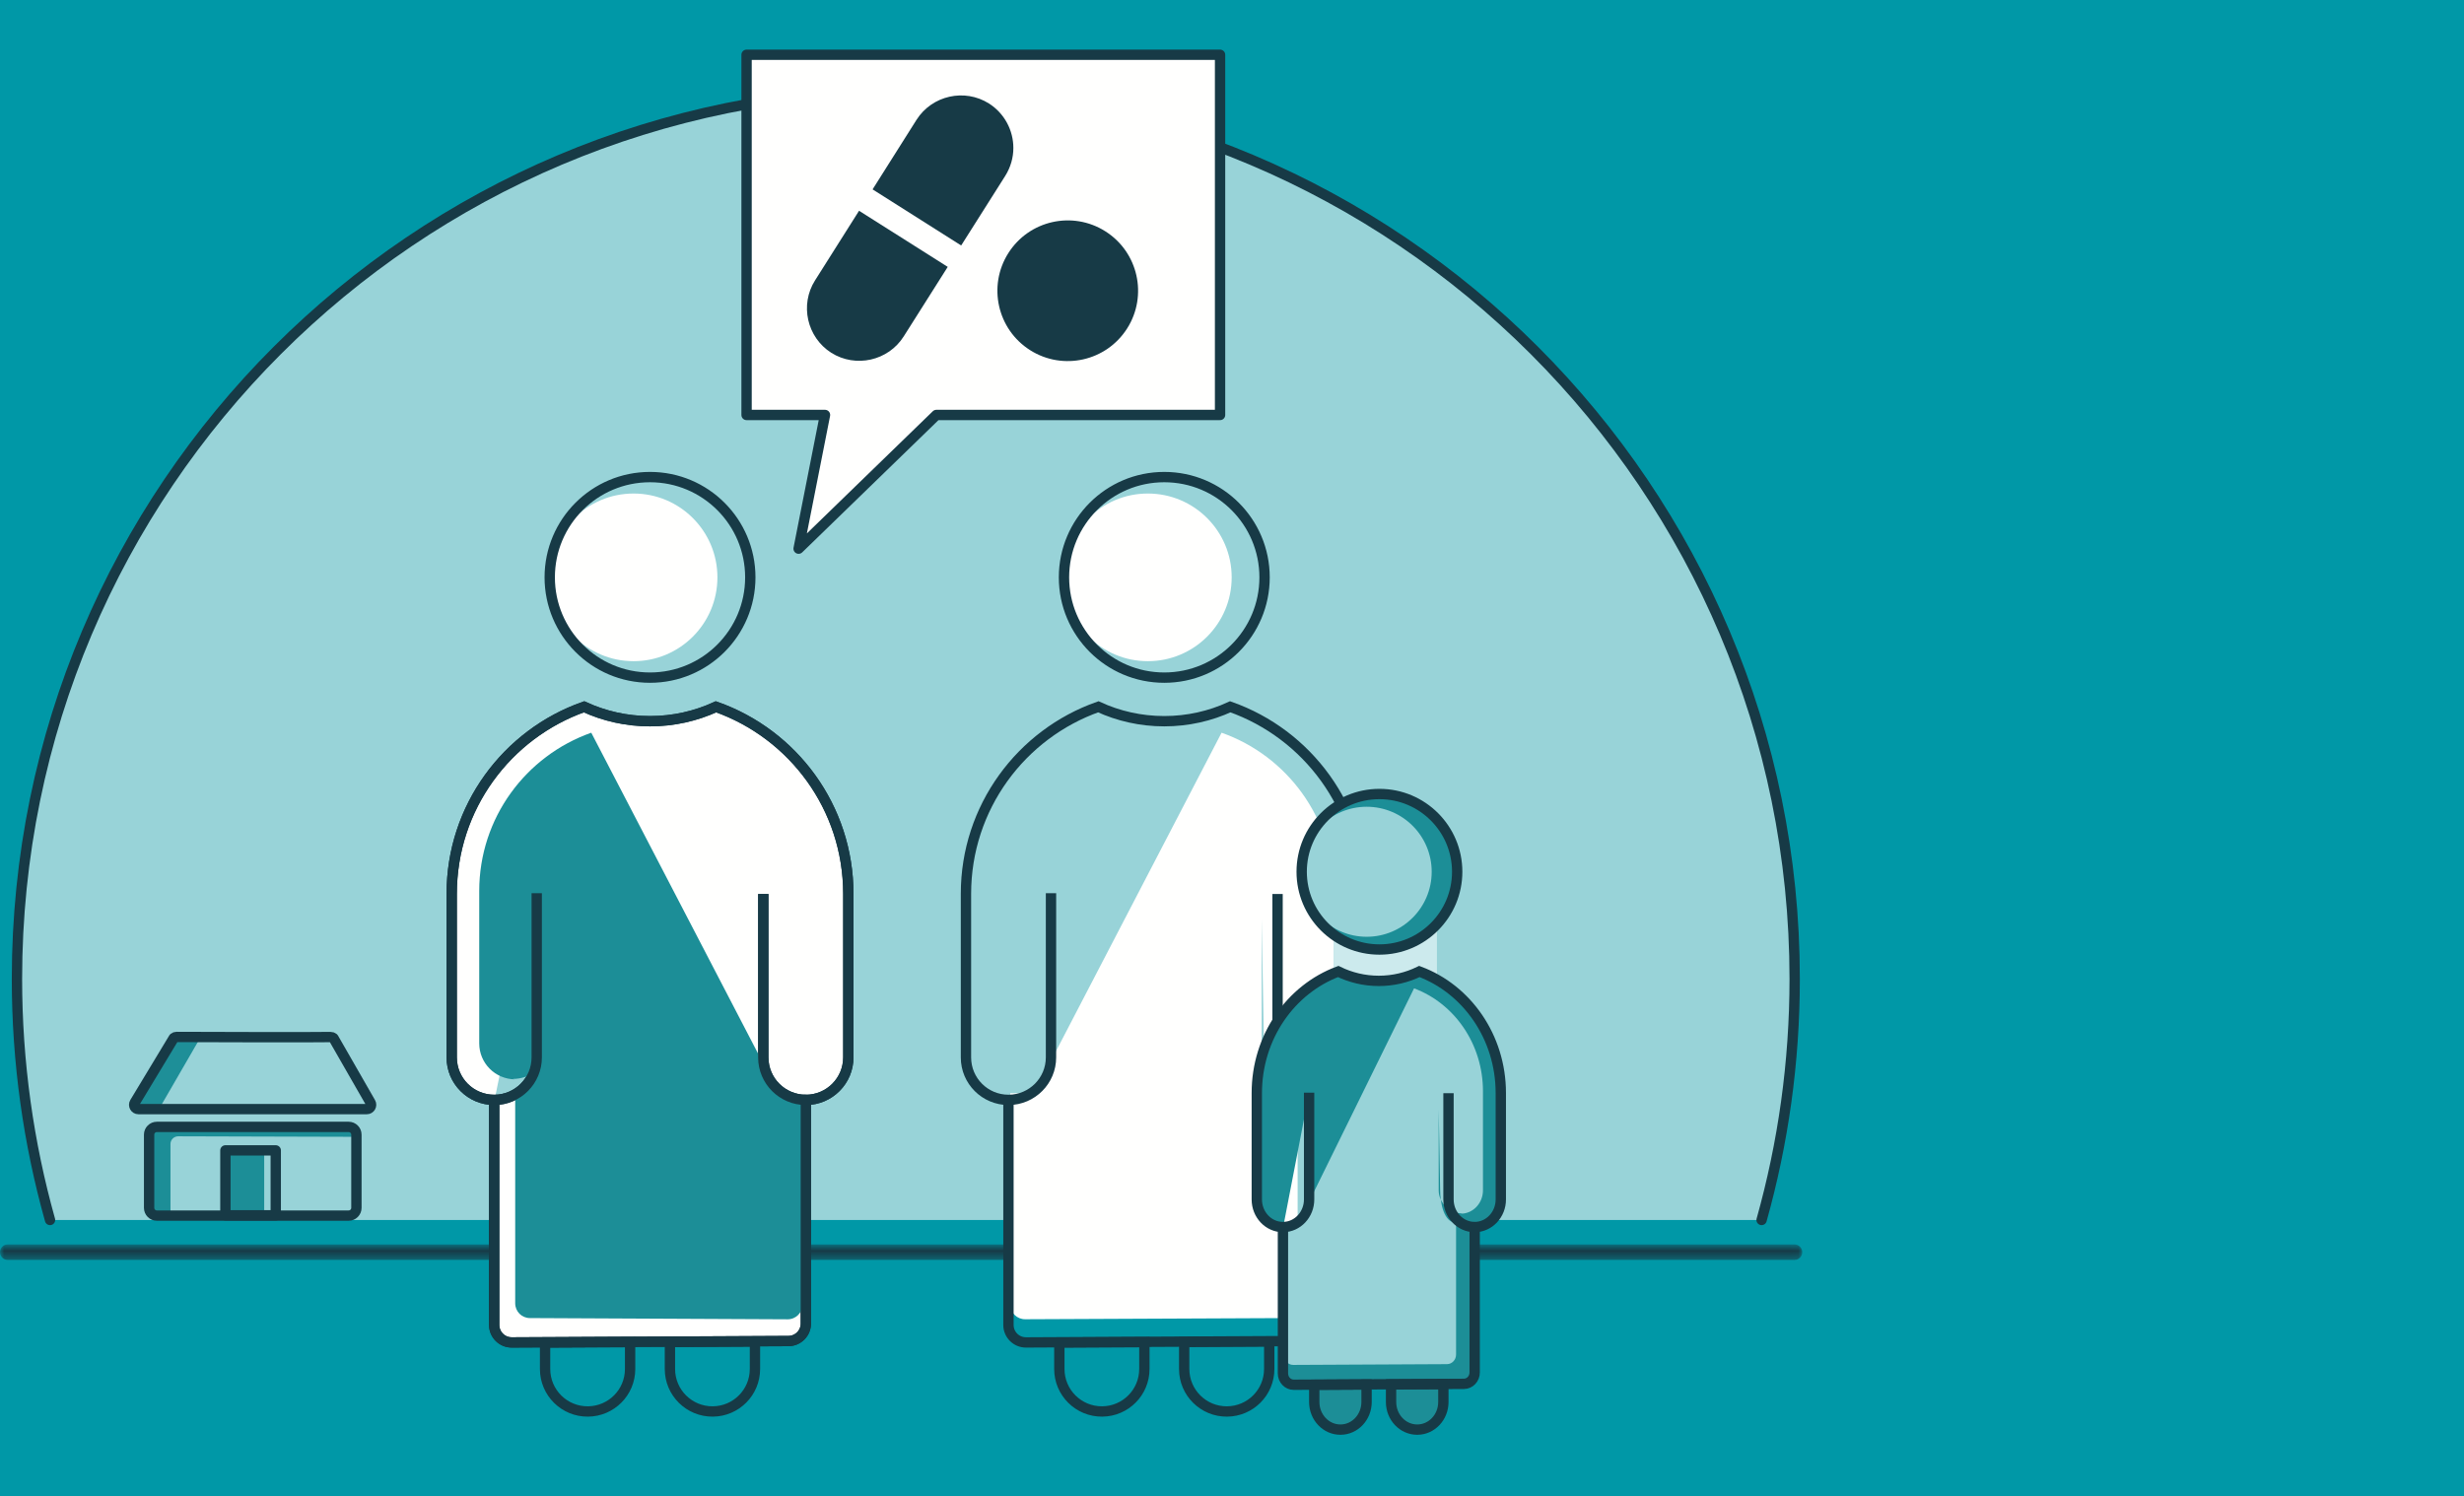 <?xml version="1.0" encoding="UTF-8"?>
<svg width="298px" height="181px" viewBox="0 0 298 181" version="1.1" xmlns="http://www.w3.org/2000/svg" xmlns:xlink="http://www.w3.org/1999/xlink">
    <!-- Generator: Sketch 63.1 (92452) - https://sketch.com -->
    <title>CHW 2</title>
    <desc>Created with Sketch.</desc>
    <defs>
        <polygon id="path-1" points="0 0.725 217.968 0.725 217.968 2.6 0 2.6"></polygon>
    </defs>
    <g id="Exemplars-Platform" stroke="none" stroke-width="1" fill="none" fill-rule="evenodd">
        <g id="CHW-Topic-Page" transform="translate(-490, -1161)">
            <g id="CHW-2" transform="translate(490, 1161)">
                <rect id="Rectangle" fill="#0098A7" x="0" y="0" width="298" height="181"></rect>
                <g id="Group-53" transform="translate(0, 6)">
                    <g id="Group-3" transform="translate(0, 143.792)">
                        <mask id="mask-2" fill="white">
                            <use xlink:href="#path-1"></use>
                        </mask>
                        <g id="Clip-2"></g>
                        <path d="M217.031,2.6 L0.937,2.6 C0.419,2.6 -0.001,2.18 -0.001,1.663 C-0.001,1.145 0.419,0.725 0.937,0.725 L217.031,0.725 C217.548,0.725 217.968,1.145 217.968,1.663 C217.968,2.18 217.548,2.6 217.031,2.6" id="Fill-1" fill="#173A46" mask="url(#mask-2)"></path>
                    </g>
                    <g id="Group-7" transform="translate(1.25, 4.793)">
                        <path d="M4.801,136.766 C2.201,127.491 0.801,117.716 0.801,107.604 C0.801,48.241 48.926,0.104 108.301,0.104 C167.676,0.104 215.801,48.241 215.801,107.604 C215.801,117.716 214.401,127.491 211.801,136.766" id="Fill-4" fill="#98D3D8"></path>
                        <path d="M4.801,136.766 C2.201,127.491 0.801,117.716 0.801,107.604 C0.801,48.241 48.926,0.104 108.301,0.104 C167.676,0.104 215.801,48.241 215.801,107.604 C215.801,117.716 214.401,127.491 211.801,136.766" id="Stroke-6" stroke="#173A46" stroke-width="1.25" stroke-linecap="round"></path>
                    </g>
                    <g id="Group-11" transform="translate(53.75, 78.793)">
                        <path d="M11.163,23.241 L11.163,43.104 C11.163,45.92 8.89,48.215 6.065,48.241 L6.018,48.241 C3.181,48.241 0.88,45.946 0.88,43.104 L0.88,23.335 L0.88,23.315 C0.88,12.87 7.561,3.982 16.886,0.696 C19.313,1.815 22.017,2.439 24.861,2.439 C27.712,2.439 30.415,1.815 32.843,0.696 C42.167,3.982 48.848,12.87 48.848,23.315 L48.848,23.241 L48.848,43.104 C48.848,45.92 46.575,48.215 43.757,48.241 L43.71,48.241 C40.872,48.241 38.565,45.946 38.565,43.104 L38.565,23.335 L38.565,43.104 C38.565,45.946 40.872,48.241 43.71,48.241 L43.71,75.297 C43.71,76.46 42.77,77.405 41.606,77.41 L8.142,77.577 C6.971,77.584 6.018,76.635 6.018,75.462 L6.018,48.241 L6.065,48.241" id="Fill-8" fill="#FFFFFE"></path>
                        <path d="M11.163,23.241 L11.163,43.104 C11.163,45.92 8.89,48.215 6.065,48.241 L6.018,48.241 C3.181,48.241 0.88,45.946 0.88,43.104 L0.88,23.335 L0.88,23.315 C0.88,12.87 7.561,3.982 16.886,0.696 C19.313,1.815 22.017,2.439 24.861,2.439 C27.712,2.439 30.415,1.815 32.843,0.696 C42.167,3.982 48.848,12.87 48.848,23.315 L48.848,23.241 L48.848,43.104 C48.848,45.92 46.575,48.215 43.757,48.241 L43.71,48.241 C40.872,48.241 38.565,45.946 38.565,43.104 L38.565,23.335 L38.565,43.104 C38.565,45.946 40.872,48.241 43.71,48.241 L43.71,75.297 C43.71,76.46 42.77,77.405 41.606,77.41 L8.142,77.577 C6.971,77.584 6.018,76.635 6.018,75.462 L6.018,48.241 L6.065,48.241" id="Stroke-10" stroke="#173A46" stroke-width="1.25"></path>
                    </g>
                    <path d="M41.81,130.302 L18.617,130.302 C18.099,130.302 17.677,130.721 17.677,131.242 L17.677,140.091 C17.677,140.61 18.099,141.031 18.617,141.031 L41.81,141.031 C42.328,141.031 42.75,140.61 42.75,140.091 L42.75,131.242 C42.75,130.721 42.328,130.302 41.81,130.302" id="Fill-12" fill="#1C8E97"></path>
                    <path d="M39.976,119.556 L44.457,127.369 C44.657,127.717 44.406,128.149 44.006,128.149 L16.391,128.149 C15.986,128.149 15.736,127.707 15.944,127.359 L20.666,119.537 C20.759,119.463 20.873,119.423 20.993,119.423 C22.819,119.429 37.762,119.482 39.626,119.433 C39.754,119.429 39.877,119.474 39.976,119.556" id="Fill-14" fill="#1E8F98"></path>
                    <path d="M21.546,131.44 C21.032,131.44 20.617,131.857 20.617,132.369 L20.617,140.97 L42.177,141.032 C42.691,141.032 43.106,140.617 43.106,140.104 L43.106,131.502 L21.546,131.44 Z" id="Fill-16" fill="#98D3D8"></path>
                    <path d="M42.166,130.302 L18.973,130.302 C18.454,130.302 18.033,130.721 18.033,131.242 L18.033,140.091 C18.033,140.61 18.454,141.031 18.973,141.031 L42.166,141.031 C42.685,141.031 43.105,140.61 43.105,140.091 L43.105,131.242 C43.105,130.721 42.685,130.302 42.166,130.302 Z" id="Stroke-18" stroke="#173A46" stroke-width="1.25" stroke-linecap="round" stroke-linejoin="round"></path>
                    <polygon id="Fill-20" fill="#1C8E97" points="27.261 140.738 31.953 140.738 31.953 133.572 27.261 133.572"></polygon>
                    <path d="M19.168,128.253 L24.32,119.349 L40.131,119.423 L44.667,127.369 C44.865,127.716 44.616,128.147 44.218,128.148 L19.168,128.253 Z" id="Fill-22" fill="#98D3D8"></path>
                    <path d="M40.331,119.556 L44.813,127.369 C45.013,127.717 44.761,128.149 44.361,128.149 L16.746,128.149 C16.341,128.149 16.091,127.707 16.301,127.359 L21.023,119.537 C21.115,119.463 21.23,119.423 21.349,119.423 C23.176,119.429 38.119,119.482 39.983,119.433 C40.11,119.429 40.234,119.474 40.331,119.556 Z" id="Stroke-23" stroke="#173A46" stroke-width="1.25" stroke-linecap="round" stroke-linejoin="round"></path>
                    <polygon id="Stroke-24" stroke="#173A46" stroke-width="1.25" stroke-linecap="round" stroke-linejoin="round" points="27.26 140.993 33.35 140.993 33.35 133.144 27.26 133.144"></polygon>
                    <polygon id="Fill-25" fill="#FFFFFE" points="147.556 0.625 90.292 0.625 90.292 44.191 99.777 44.191 96.585 60.362 113.247 44.191 147.556 44.191"></polygon>
                    <polygon id="Stroke-26" stroke="#173A46" stroke-width="1.25" stroke-linecap="round" stroke-linejoin="round" points="147.556 0.625 90.292 0.625 90.292 44.191 99.777 44.191 96.585 60.362 113.247 44.191 147.556 44.191"></polygon>
                    <path d="M136.325,33.715 C133.813,37.685 128.558,38.867 124.587,36.356 C120.617,33.845 119.434,28.59 121.946,24.62 C124.457,20.648 129.712,19.466 133.682,21.977 C137.653,24.488 138.836,29.743 136.325,33.715" id="Fill-27" fill="#173A46"></path>
                    <path d="M122.557,11.893 C122.557,13.056 122.232,14.231 121.57,15.281 L116.245,23.692 L105.532,16.906 L110.845,8.492 C112.72,5.543 116.657,4.656 119.607,6.518 C121.507,7.731 122.557,9.792 122.557,11.893" id="Fill-28" fill="#173A46"></path>
                    <path d="M114.62,26.28 L109.295,34.693 C107.432,37.643 103.482,38.531 100.532,36.668 C97.595,34.806 96.707,30.855 98.57,27.918 L103.895,19.493 L114.62,26.28 Z" id="Fill-29" fill="#173A46"></path>
                    <path d="M148.962,63.833 C148.962,69.433 144.422,73.973 138.821,73.973 C133.22,73.973 128.68,69.433 128.68,63.833 C128.68,58.233 133.22,53.693 138.821,53.693 C144.422,53.693 148.962,58.233 148.962,63.833" id="Fill-30" fill="#FFFFFE"></path>
                    <path d="M147.739,82.624 C155.631,85.407 161.286,92.93 161.286,101.769 L161.286,105.061 L161.286,120.197 C161.286,122.581 159.362,124.523 156.977,124.544 L157.223,124.496 C154.822,124.496 152.583,122.603 152.583,120.197 L152.583,105.141 L152.869,120.148 C152.869,122.555 154.536,126.222 156.937,126.222 L156.937,151.638 C156.937,152.623 156.142,153.423 155.157,153.428 L123.982,153.568 C122.989,153.575 122.183,152.771 122.183,151.78 L122.183,126.222 L125.073,126.222" id="Fill-31" fill="#FFFFFE"></path>
                    <path d="M152.939,63.833 C152.939,70.532 147.509,75.962 140.809,75.962 C134.11,75.962 128.68,70.532 128.68,63.833 C128.68,57.134 134.11,51.704 140.809,51.704 C147.509,51.704 152.939,57.134 152.939,63.833 Z" id="Stroke-32" stroke="#173A46" stroke-width="1.25"></path>
                    <path d="M153.502,156.263 L153.502,159.583 C153.502,162.407 151.228,164.701 148.403,164.722 C145.545,164.748 143.218,162.44 143.218,159.583 L143.218,156.317 L153.502,156.263 Z" id="Stroke-33" stroke="#173A46" stroke-width="1.25"></path>
                    <path d="M127.109,102.034 L127.109,121.896 C127.109,124.712 124.835,127.007 122.01,127.034 L121.964,127.034 C119.126,127.034 116.825,124.739 116.825,121.896 L116.825,102.127 L116.825,102.107 C116.825,91.662 123.506,82.775 132.831,79.489 C135.259,80.607 137.963,81.231 140.806,81.231 C143.657,81.231 146.36,80.607 148.789,79.489 C158.113,82.775 164.794,91.662 164.794,102.107 L164.794,102.034 L164.794,121.896 C164.794,124.712 162.52,127.007 159.702,127.034 L159.655,127.034 C156.817,127.034 154.51,124.739 154.51,121.896 L154.51,102.127 L154.51,121.896 C154.51,124.739 156.817,127.034 159.655,127.034 L159.655,154.09 C159.655,155.252 158.715,156.197 157.551,156.202 L124.088,156.37 C122.916,156.376 121.964,155.427 121.964,154.255 L121.964,127.034 L122.01,127.034" id="Stroke-34" stroke="#173A46" stroke-width="1.25"></path>
                    <path d="M138.402,156.337 L138.402,159.584 C138.402,162.407 136.128,164.7 133.303,164.722 C130.446,164.748 128.118,162.44 128.118,159.584 L128.118,156.39 L138.402,156.337 Z" id="Stroke-35" stroke="#173A46" stroke-width="1.25"></path>
                    <polyline id="Fill-36" fill="#CCEAED" points="173.784 112.4 161.286 112.4 161.286 104.38 173.784 104.38"></polyline>
                    <path d="M176.235,99.442 C176.235,104.636 172.024,108.847 166.83,108.847 C161.637,108.847 157.427,104.636 157.427,99.442 C157.427,94.248 161.637,90.038 166.83,90.038 C172.024,90.038 176.235,94.248 176.235,99.442" id="Fill-37" fill="#1C8E97"></path>
                    <path d="M174.563,161.418 L174.563,163.577 C174.563,165.412 173.164,166.905 171.427,166.917 C169.669,166.935 168.237,165.435 168.237,163.577 L168.237,161.452 L174.563,161.418 Z" id="Fill-38" fill="#1C8E97"></path>
                    <path d="M158.326,126.162 L158.326,139.075 C158.326,140.907 156.928,142.397 155.19,142.416 L155.161,142.416 C153.415,142.416 152,140.925 152,139.075 L152,126.223 L152,126.21 C152,119.42 156.11,113.642 161.846,111.505 C163.34,112.233 165.004,112.64 166.753,112.64 C168.508,112.64 170.17,112.233 171.664,111.505 C177.4,113.642 181.51,119.42 181.51,126.21 L181.51,126.162 L181.51,139.075 C181.51,140.907 180.111,142.397 178.379,142.416 L178.349,142.416 C176.604,142.416 175.184,140.925 175.184,139.075 L175.184,126.223 L175.184,139.075 C175.184,140.925 176.604,142.416 178.349,142.416 L178.349,160.005 C178.349,160.762 177.771,161.376 177.055,161.38 L156.468,161.488 C155.748,161.492 155.161,160.876 155.161,160.113 L155.161,142.416 L155.19,142.416" id="Fill-39" fill="#1C8E97"></path>
                    <path d="M165.274,161.466 L165.274,163.576 C165.274,165.412 163.875,166.905 162.138,166.917 C160.379,166.935 158.948,165.435 158.948,163.576 L158.948,161.501 L165.274,161.466 Z" id="Fill-40" fill="#1C8E97"></path>
                    <path d="M173.151,99.442 C173.151,103.786 169.631,107.305 165.289,107.305 C160.946,107.305 157.426,103.786 157.426,99.442 C157.426,95.1 160.946,91.58 165.289,91.58 C169.631,91.58 173.151,95.1 173.151,99.442" id="Fill-41" fill="#98D3D8"></path>
                    <path d="M171.018,113.544 C175.873,115.352 179.352,120.244 179.352,125.991 L179.352,128.131 L179.352,137.97 C179.352,139.52 178.168,140.784 176.701,140.799 L176.853,140.766 C175.376,140.766 173.998,139.536 173.998,137.97 L173.998,128.182 L174.174,137.939 C174.174,139.504 174.622,141.889 176.099,141.889 L176.099,157.835 C176.099,158.475 175.611,158.994 175.004,158.997 L156.402,159.09 C155.792,159.092 155.296,158.57 155.296,157.926 L155.296,141.889 L157.074,141.889" id="Fill-42" fill="#98D3D8"></path>
                    <path d="M176.235,99.442 C176.235,104.636 172.024,108.847 166.83,108.847 C161.637,108.847 157.427,104.636 157.427,99.442 C157.427,94.248 161.637,90.038 166.83,90.038 C172.024,90.038 176.235,94.248 176.235,99.442 Z" id="Stroke-43" stroke="#173A46" stroke-width="1.25"></path>
                    <path d="M174.563,161.418 L174.563,163.577 C174.563,165.412 173.164,166.905 171.427,166.917 C169.669,166.935 168.237,165.435 168.237,163.577 L168.237,161.452 L174.563,161.418 Z" id="Stroke-44" stroke="#173A46" stroke-width="1.25"></path>
                    <path d="M158.326,126.162 L158.326,139.075 C158.326,140.907 156.928,142.397 155.19,142.416 L155.161,142.416 C153.415,142.416 152,140.925 152,139.075 L152,126.223 L152,126.21 C152,119.42 156.11,113.642 161.846,111.505 C163.34,112.233 165.004,112.64 166.753,112.64 C168.508,112.64 170.17,112.233 171.664,111.505 C177.4,113.642 181.51,119.42 181.51,126.21 L181.51,126.162 L181.51,139.075 C181.51,140.907 180.111,142.397 178.379,142.416 L178.349,142.416 C176.604,142.416 175.184,140.925 175.184,139.075 L175.184,126.223 L175.184,139.075 C175.184,140.925 176.604,142.416 178.349,142.416 L178.349,160.005 C178.349,160.762 177.771,161.376 177.055,161.38 L156.468,161.488 C155.748,161.492 155.161,160.876 155.161,160.113 L155.161,142.416 L155.19,142.416" id="Stroke-45" stroke="#173A46" stroke-width="1.25"></path>
                    <path d="M165.274,161.466 L165.274,163.576 C165.274,165.412 163.875,166.905 162.138,166.917 C160.379,166.935 158.948,165.435 158.948,163.576 L158.948,161.501 L165.274,161.466 Z" id="Stroke-46" stroke="#173A46" stroke-width="1.25"></path>
                    <path d="M97.059,127.474 L97.059,151.773 C97.059,152.774 96.259,153.574 95.259,153.574 L64.084,153.424 C63.097,153.424 62.309,152.624 62.309,151.637 L62.309,126.224 C64.034,126.224 65.258,123.281 64.772,123.621 C63.984,124.173 63.019,124.499 62.022,124.499 L62.272,124.549 C59.884,124.524 57.959,122.587 57.959,120.199 L57.959,101.773 C57.959,92.923 63.609,85.412 71.509,82.624 L94.172,126.224 L97.059,127.474 Z" id="Fill-47" fill="#1C8E97"></path>
                    <path d="M86.766,63.833 C86.766,69.433 82.226,73.973 76.625,73.973 C71.025,73.973 66.485,69.433 66.485,63.833 C66.485,58.233 71.025,53.693 76.625,53.693 C82.226,53.693 86.766,58.233 86.766,63.833" id="Fill-48" fill="#FFFFFE"></path>
                    <path d="M90.743,63.833 C90.743,70.532 85.313,75.962 78.613,75.962 C71.915,75.962 66.485,70.532 66.485,63.833 C66.485,57.134 71.915,51.704 78.613,51.704 C85.313,51.704 90.743,57.134 90.743,63.833 Z" id="Stroke-49" stroke="#173A46" stroke-width="1.25"></path>
                    <path d="M91.306,156.263 L91.306,159.583 C91.306,162.407 89.032,164.701 86.207,164.722 C83.35,164.748 81.022,162.44 81.022,159.583 L81.022,156.317 L91.306,156.263 Z" id="Stroke-50" stroke="#173A46" stroke-width="1.25"></path>
                    <path d="M76.207,156.337 L76.207,159.584 C76.207,162.407 73.933,164.7 71.108,164.722 C68.25,164.748 65.923,162.44 65.923,159.584 L65.923,156.39 L76.207,156.337 Z" id="Stroke-51" stroke="#173A46" stroke-width="1.25"></path>
                    <path d="M64.913,102.034 L64.913,121.896 C64.913,124.712 62.64,127.007 59.815,127.034 L59.768,127.034 C56.931,127.034 54.63,124.739 54.63,121.896 L54.63,102.127 L54.63,102.107 C54.63,91.662 61.311,82.775 70.636,79.489 C73.063,80.607 75.767,81.231 78.611,81.231 C81.462,81.231 84.165,80.607 86.593,79.489 C95.917,82.775 102.598,91.662 102.598,102.107 L102.598,102.034 L102.598,121.896 C102.598,124.712 100.325,127.007 97.507,127.034 L97.46,127.034 C94.622,127.034 92.315,124.739 92.315,121.896 L92.315,102.127 L92.315,121.896 C92.315,124.739 94.622,127.034 97.46,127.034 L97.46,154.09 C97.46,155.252 96.52,156.197 95.356,156.202 L61.892,156.37 C60.721,156.376 59.768,155.427 59.768,154.255 L59.768,127.034 L59.815,127.034" id="Stroke-52" stroke="#173A46" stroke-width="1.25"></path>
                </g>
            </g>
        </g>
    </g>
</svg>